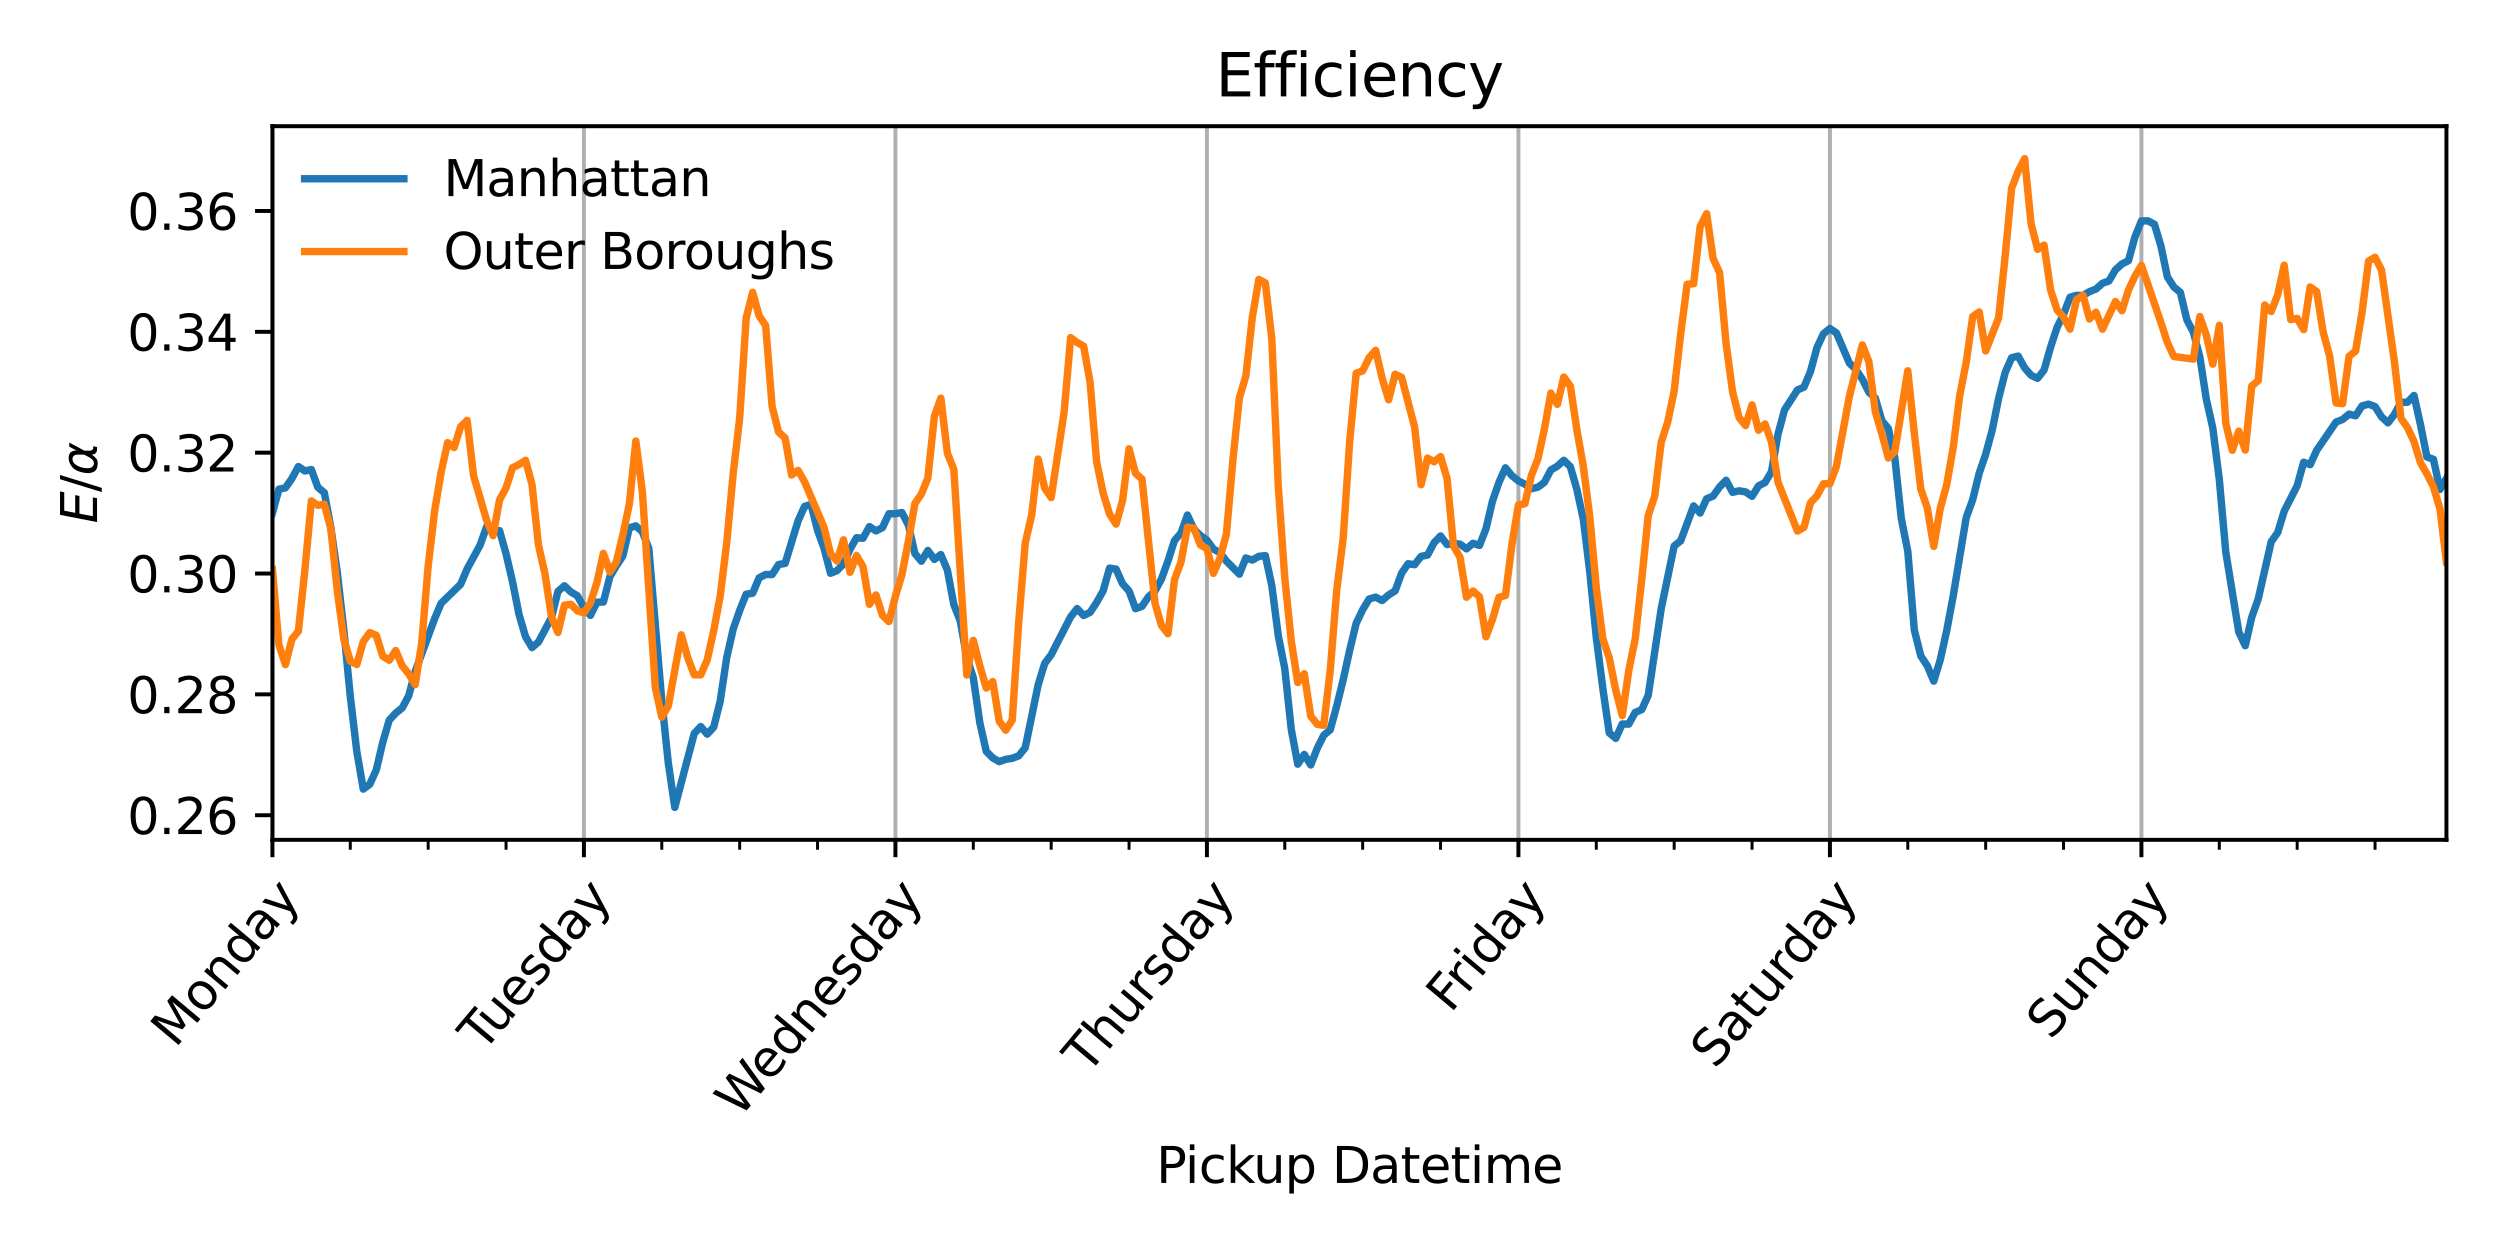 <?xml version="1.0" encoding="UTF-8" standalone="no"?>
<!DOCTYPE svg PUBLIC "-//W3C//DTD SVG 1.1//EN" "http://www.w3.org/Graphics/SVG/1.1/DTD/svg11.dtd">
<svg xmlns:xlink="http://www.w3.org/1999/xlink" width="504pt" height="252pt" viewBox="0 0 504 252" xmlns="http://www.w3.org/2000/svg" version="1.1">
 <defs>
  <style type="text/css">*{stroke-linejoin: round; stroke-linecap: butt}</style>
 </defs>
 <g id="figure_1">
  <g id="patch_1">
   <path d="M 0 252  L 504 252  L 504 0  L 0 0  z " style="fill: #ffffff"/>
  </g>
  <g id="axes_1">
   <g id="patch_2">
    <path d="M 54.92 169.31  L 493.2 169.31  L 493.2 25.44  L 54.92 25.44  z " style="fill: #ffffff"/>
   </g>
   <g id="matplotlib.axis_1">
    <g id="xtick_1">
     <g id="line2d_1">
      <path d="M 54.92 169.31  L 54.92 25.44  " clip-path="url(#p86c2f2d032)" style="fill: none; stroke: #b0b0b0; stroke-width: 0.8; stroke-linecap: square"/>
     </g>
     <g id="line2d_2">
      <defs>
       <path id="mae0fbe0fd6" d="M 0 0  L 0 3.5  " style="stroke: #000000; stroke-width: 0.8"/>
      </defs>
      <g>
       <use xlink:href="#mae0fbe0fd6" x="54.92" y="169.31" style="stroke: #000000; stroke-width: 0.8"/>
      </g>
     </g>
     <g id="text_1">
      <!-- Monday -->
      <g transform="translate(35.364 211.437) rotate(-50) scale(0.1 -0.1)">
       <defs>
        <path id="DejaVuSans-4d" d="M 628 4666  L 1569 4666  L 2759 1491  L 3956 4666  L 4897 4666  L 4897 0  L 4281 0  L 4281 4097  L 3078 897  L 2444 897  L 1241 4097  L 1241 0  L 628 0  L 628 4666  z " transform="scale(0.016)"/>
        <path id="DejaVuSans-6f" d="M 1959 3097  Q 1497 3097 1228 2736  Q 959 2375 959 1747  Q 959 1119 1226 758  Q 1494 397 1959 397  Q 2419 397 2687 759  Q 2956 1122 2956 1747  Q 2956 2369 2687 2733  Q 2419 3097 1959 3097  z M 1959 3584  Q 2709 3584 3137 3096  Q 3566 2609 3566 1747  Q 3566 888 3137 398  Q 2709 -91 1959 -91  Q 1206 -91 779 398  Q 353 888 353 1747  Q 353 2609 779 3096  Q 1206 3584 1959 3584  z " transform="scale(0.016)"/>
        <path id="DejaVuSans-6e" d="M 3513 2113  L 3513 0  L 2938 0  L 2938 2094  Q 2938 2591 2744 2837  Q 2550 3084 2163 3084  Q 1697 3084 1428 2787  Q 1159 2491 1159 1978  L 1159 0  L 581 0  L 581 3500  L 1159 3500  L 1159 2956  Q 1366 3272 1645 3428  Q 1925 3584 2291 3584  Q 2894 3584 3203 3211  Q 3513 2838 3513 2113  z " transform="scale(0.016)"/>
        <path id="DejaVuSans-64" d="M 2906 2969  L 2906 4863  L 3481 4863  L 3481 0  L 2906 0  L 2906 525  Q 2725 213 2448 61  Q 2172 -91 1784 -91  Q 1150 -91 751 415  Q 353 922 353 1747  Q 353 2572 751 3078  Q 1150 3584 1784 3584  Q 2172 3584 2448 3432  Q 2725 3281 2906 2969  z M 947 1747  Q 947 1113 1208 752  Q 1469 391 1925 391  Q 2381 391 2643 752  Q 2906 1113 2906 1747  Q 2906 2381 2643 2742  Q 2381 3103 1925 3103  Q 1469 3103 1208 2742  Q 947 2381 947 1747  z " transform="scale(0.016)"/>
        <path id="DejaVuSans-61" d="M 2194 1759  Q 1497 1759 1228 1600  Q 959 1441 959 1056  Q 959 750 1161 570  Q 1363 391 1709 391  Q 2188 391 2477 730  Q 2766 1069 2766 1631  L 2766 1759  L 2194 1759  z M 3341 1997  L 3341 0  L 2766 0  L 2766 531  Q 2569 213 2275 61  Q 1981 -91 1556 -91  Q 1019 -91 701 211  Q 384 513 384 1019  Q 384 1609 779 1909  Q 1175 2209 1959 2209  L 2766 2209  L 2766 2266  Q 2766 2663 2505 2880  Q 2244 3097 1772 3097  Q 1472 3097 1187 3025  Q 903 2953 641 2809  L 641 3341  Q 956 3463 1253 3523  Q 1550 3584 1831 3584  Q 2591 3584 2966 3190  Q 3341 2797 3341 1997  z " transform="scale(0.016)"/>
        <path id="DejaVuSans-79" d="M 2059 -325  Q 1816 -950 1584 -1140  Q 1353 -1331 966 -1331  L 506 -1331  L 506 -850  L 844 -850  Q 1081 -850 1212 -737  Q 1344 -625 1503 -206  L 1606 56  L 191 3500  L 800 3500  L 1894 763  L 2988 3500  L 3597 3500  L 2059 -325  z " transform="scale(0.016)"/>
       </defs>
       <use xlink:href="#DejaVuSans-4d"/>
       <use xlink:href="#DejaVuSans-6f" transform="translate(86.279 0)"/>
       <use xlink:href="#DejaVuSans-6e" transform="translate(147.461 0)"/>
       <use xlink:href="#DejaVuSans-64" transform="translate(210.84 0)"/>
       <use xlink:href="#DejaVuSans-61" transform="translate(274.316 0)"/>
       <use xlink:href="#DejaVuSans-79" transform="translate(335.596 0)"/>
      </g>
     </g>
    </g>
    <g id="xtick_2">
     <g id="line2d_3">
      <path d="M 117.718 169.31  L 117.718 25.44  " clip-path="url(#p86c2f2d032)" style="fill: none; stroke: #b0b0b0; stroke-width: 0.8; stroke-linecap: square"/>
     </g>
     <g id="line2d_4">
      <g>
       <use xlink:href="#mae0fbe0fd6" x="117.718" y="169.31" style="stroke: #000000; stroke-width: 0.8"/>
      </g>
     </g>
     <g id="text_2">
      <!-- Tuesday -->
      <g transform="translate(97.384 212.365) rotate(-50) scale(0.1 -0.1)">
       <defs>
        <path id="DejaVuSans-54" d="M -19 4666  L 3928 4666  L 3928 4134  L 2272 4134  L 2272 0  L 1638 0  L 1638 4134  L -19 4134  L -19 4666  z " transform="scale(0.016)"/>
        <path id="DejaVuSans-75" d="M 544 1381  L 544 3500  L 1119 3500  L 1119 1403  Q 1119 906 1312 657  Q 1506 409 1894 409  Q 2359 409 2629 706  Q 2900 1003 2900 1516  L 2900 3500  L 3475 3500  L 3475 0  L 2900 0  L 2900 538  Q 2691 219 2414 64  Q 2138 -91 1772 -91  Q 1169 -91 856 284  Q 544 659 544 1381  z M 1991 3584  L 1991 3584  z " transform="scale(0.016)"/>
        <path id="DejaVuSans-65" d="M 3597 1894  L 3597 1613  L 953 1613  Q 991 1019 1311 708  Q 1631 397 2203 397  Q 2534 397 2845 478  Q 3156 559 3463 722  L 3463 178  Q 3153 47 2828 -22  Q 2503 -91 2169 -91  Q 1331 -91 842 396  Q 353 884 353 1716  Q 353 2575 817 3079  Q 1281 3584 2069 3584  Q 2775 3584 3186 3129  Q 3597 2675 3597 1894  z M 3022 2063  Q 3016 2534 2758 2815  Q 2500 3097 2075 3097  Q 1594 3097 1305 2825  Q 1016 2553 972 2059  L 3022 2063  z " transform="scale(0.016)"/>
        <path id="DejaVuSans-73" d="M 2834 3397  L 2834 2853  Q 2591 2978 2328 3040  Q 2066 3103 1784 3103  Q 1356 3103 1142 2972  Q 928 2841 928 2578  Q 928 2378 1081 2264  Q 1234 2150 1697 2047  L 1894 2003  Q 2506 1872 2764 1633  Q 3022 1394 3022 966  Q 3022 478 2636 193  Q 2250 -91 1575 -91  Q 1294 -91 989 -36  Q 684 19 347 128  L 347 722  Q 666 556 975 473  Q 1284 391 1588 391  Q 1994 391 2212 530  Q 2431 669 2431 922  Q 2431 1156 2273 1281  Q 2116 1406 1581 1522  L 1381 1569  Q 847 1681 609 1914  Q 372 2147 372 2553  Q 372 3047 722 3315  Q 1072 3584 1716 3584  Q 2034 3584 2315 3537  Q 2597 3491 2834 3397  z " transform="scale(0.016)"/>
       </defs>
       <use xlink:href="#DejaVuSans-54"/>
       <use xlink:href="#DejaVuSans-75" transform="translate(45.959 0)"/>
       <use xlink:href="#DejaVuSans-65" transform="translate(109.338 0)"/>
       <use xlink:href="#DejaVuSans-73" transform="translate(170.861 0)"/>
       <use xlink:href="#DejaVuSans-64" transform="translate(222.961 0)"/>
       <use xlink:href="#DejaVuSans-61" transform="translate(286.438 0)"/>
       <use xlink:href="#DejaVuSans-79" transform="translate(347.717 0)"/>
      </g>
     </g>
    </g>
    <g id="xtick_3">
     <g id="line2d_5">
      <path d="M 180.517 169.31  L 180.517 25.44  " clip-path="url(#p86c2f2d032)" style="fill: none; stroke: #b0b0b0; stroke-width: 0.8; stroke-linecap: square"/>
     </g>
     <g id="line2d_6">
      <g>
       <use xlink:href="#mae0fbe0fd6" x="180.517" y="169.31" style="stroke: #000000; stroke-width: 0.8"/>
      </g>
     </g>
     <g id="text_3">
      <!-- Wednesday -->
      <g transform="translate(149.122 225.545) rotate(-50) scale(0.1 -0.1)">
       <defs>
        <path id="DejaVuSans-57" d="M 213 4666  L 850 4666  L 1831 722  L 2809 4666  L 3519 4666  L 4500 722  L 5478 4666  L 6119 4666  L 4947 0  L 4153 0  L 3169 4050  L 2175 0  L 1381 0  L 213 4666  z " transform="scale(0.016)"/>
       </defs>
       <use xlink:href="#DejaVuSans-57"/>
       <use xlink:href="#DejaVuSans-65" transform="translate(93.002 0)"/>
       <use xlink:href="#DejaVuSans-64" transform="translate(154.525 0)"/>
       <use xlink:href="#DejaVuSans-6e" transform="translate(218.002 0)"/>
       <use xlink:href="#DejaVuSans-65" transform="translate(281.381 0)"/>
       <use xlink:href="#DejaVuSans-73" transform="translate(342.904 0)"/>
       <use xlink:href="#DejaVuSans-64" transform="translate(395.004 0)"/>
       <use xlink:href="#DejaVuSans-61" transform="translate(458.48 0)"/>
       <use xlink:href="#DejaVuSans-79" transform="translate(519.76 0)"/>
      </g>
     </g>
    </g>
    <g id="xtick_4">
     <g id="line2d_7">
      <path d="M 243.315 169.31  L 243.315 25.44  " clip-path="url(#p86c2f2d032)" style="fill: none; stroke: #b0b0b0; stroke-width: 0.8; stroke-linecap: square"/>
     </g>
     <g id="line2d_8">
      <g>
       <use xlink:href="#mae0fbe0fd6" x="243.315" y="169.31" style="stroke: #000000; stroke-width: 0.8"/>
      </g>
     </g>
     <g id="text_4">
      <!-- Thursday -->
      <g transform="translate(219.247 216.814) rotate(-50) scale(0.1 -0.1)">
       <defs>
        <path id="DejaVuSans-68" d="M 3513 2113  L 3513 0  L 2938 0  L 2938 2094  Q 2938 2591 2744 2837  Q 2550 3084 2163 3084  Q 1697 3084 1428 2787  Q 1159 2491 1159 1978  L 1159 0  L 581 0  L 581 4863  L 1159 4863  L 1159 2956  Q 1366 3272 1645 3428  Q 1925 3584 2291 3584  Q 2894 3584 3203 3211  Q 3513 2838 3513 2113  z " transform="scale(0.016)"/>
        <path id="DejaVuSans-72" d="M 2631 2963  Q 2534 3019 2420 3045  Q 2306 3072 2169 3072  Q 1681 3072 1420 2755  Q 1159 2438 1159 1844  L 1159 0  L 581 0  L 581 3500  L 1159 3500  L 1159 2956  Q 1341 3275 1631 3429  Q 1922 3584 2338 3584  Q 2397 3584 2469 3576  Q 2541 3569 2628 3553  L 2631 2963  z " transform="scale(0.016)"/>
       </defs>
       <use xlink:href="#DejaVuSans-54"/>
       <use xlink:href="#DejaVuSans-68" transform="translate(61.084 0)"/>
       <use xlink:href="#DejaVuSans-75" transform="translate(124.463 0)"/>
       <use xlink:href="#DejaVuSans-72" transform="translate(187.842 0)"/>
       <use xlink:href="#DejaVuSans-73" transform="translate(228.955 0)"/>
       <use xlink:href="#DejaVuSans-64" transform="translate(281.055 0)"/>
       <use xlink:href="#DejaVuSans-61" transform="translate(344.531 0)"/>
       <use xlink:href="#DejaVuSans-79" transform="translate(405.811 0)"/>
      </g>
     </g>
    </g>
    <g id="xtick_5">
     <g id="line2d_9">
      <path d="M 306.113 169.31  L 306.113 25.44  " clip-path="url(#p86c2f2d032)" style="fill: none; stroke: #b0b0b0; stroke-width: 0.8; stroke-linecap: square"/>
     </g>
     <g id="line2d_10">
      <g>
       <use xlink:href="#mae0fbe0fd6" x="306.113" y="169.31" style="stroke: #000000; stroke-width: 0.8"/>
      </g>
     </g>
     <g id="text_5">
      <!-- Friday -->
      <g transform="translate(292.451 204.413) rotate(-50) scale(0.1 -0.1)">
       <defs>
        <path id="DejaVuSans-46" d="M 628 4666  L 3309 4666  L 3309 4134  L 1259 4134  L 1259 2759  L 3109 2759  L 3109 2228  L 1259 2228  L 1259 0  L 628 0  L 628 4666  z " transform="scale(0.016)"/>
        <path id="DejaVuSans-69" d="M 603 3500  L 1178 3500  L 1178 0  L 603 0  L 603 3500  z M 603 4863  L 1178 4863  L 1178 4134  L 603 4134  L 603 4863  z " transform="scale(0.016)"/>
       </defs>
       <use xlink:href="#DejaVuSans-46"/>
       <use xlink:href="#DejaVuSans-72" transform="translate(50.27 0)"/>
       <use xlink:href="#DejaVuSans-69" transform="translate(91.383 0)"/>
       <use xlink:href="#DejaVuSans-64" transform="translate(119.166 0)"/>
       <use xlink:href="#DejaVuSans-61" transform="translate(182.643 0)"/>
       <use xlink:href="#DejaVuSans-79" transform="translate(243.922 0)"/>
      </g>
     </g>
    </g>
    <g id="xtick_6">
     <g id="line2d_11">
      <path d="M 368.912 169.31  L 368.912 25.44  " clip-path="url(#p86c2f2d032)" style="fill: none; stroke: #b0b0b0; stroke-width: 0.8; stroke-linecap: square"/>
     </g>
     <g id="line2d_12">
      <g>
       <use xlink:href="#mae0fbe0fd6" x="368.912" y="169.31" style="stroke: #000000; stroke-width: 0.8"/>
      </g>
     </g>
     <g id="text_6">
      <!-- Saturday -->
      <g transform="translate(345.765 215.716) rotate(-50) scale(0.1 -0.1)">
       <defs>
        <path id="DejaVuSans-53" d="M 3425 4513  L 3425 3897  Q 3066 4069 2747 4153  Q 2428 4238 2131 4238  Q 1616 4238 1336 4038  Q 1056 3838 1056 3469  Q 1056 3159 1242 3001  Q 1428 2844 1947 2747  L 2328 2669  Q 3034 2534 3370 2195  Q 3706 1856 3706 1288  Q 3706 609 3251 259  Q 2797 -91 1919 -91  Q 1588 -91 1214 -16  Q 841 59 441 206  L 441 856  Q 825 641 1194 531  Q 1563 422 1919 422  Q 2459 422 2753 634  Q 3047 847 3047 1241  Q 3047 1584 2836 1778  Q 2625 1972 2144 2069  L 1759 2144  Q 1053 2284 737 2584  Q 422 2884 422 3419  Q 422 4038 858 4394  Q 1294 4750 2059 4750  Q 2388 4750 2728 4690  Q 3069 4631 3425 4513  z " transform="scale(0.016)"/>
        <path id="DejaVuSans-74" d="M 1172 4494  L 1172 3500  L 2356 3500  L 2356 3053  L 1172 3053  L 1172 1153  Q 1172 725 1289 603  Q 1406 481 1766 481  L 2356 481  L 2356 0  L 1766 0  Q 1100 0 847 248  Q 594 497 594 1153  L 594 3053  L 172 3053  L 172 3500  L 594 3500  L 594 4494  L 1172 4494  z " transform="scale(0.016)"/>
       </defs>
       <use xlink:href="#DejaVuSans-53"/>
       <use xlink:href="#DejaVuSans-61" transform="translate(63.477 0)"/>
       <use xlink:href="#DejaVuSans-74" transform="translate(124.756 0)"/>
       <use xlink:href="#DejaVuSans-75" transform="translate(163.965 0)"/>
       <use xlink:href="#DejaVuSans-72" transform="translate(227.344 0)"/>
       <use xlink:href="#DejaVuSans-64" transform="translate(266.707 0)"/>
       <use xlink:href="#DejaVuSans-61" transform="translate(330.184 0)"/>
       <use xlink:href="#DejaVuSans-79" transform="translate(391.463 0)"/>
      </g>
     </g>
    </g>
    <g id="xtick_7">
     <g id="line2d_13">
      <path d="M 431.71 169.31  L 431.71 25.44  " clip-path="url(#p86c2f2d032)" style="fill: none; stroke: #b0b0b0; stroke-width: 0.8; stroke-linecap: square"/>
     </g>
     <g id="line2d_14">
      <g>
       <use xlink:href="#mae0fbe0fd6" x="431.71" y="169.31" style="stroke: #000000; stroke-width: 0.8"/>
      </g>
     </g>
     <g id="text_7">
      <!-- Sunday -->
      <g transform="translate(413.478 209.858) rotate(-50) scale(0.1 -0.1)">
       <use xlink:href="#DejaVuSans-53"/>
       <use xlink:href="#DejaVuSans-75" transform="translate(63.477 0)"/>
       <use xlink:href="#DejaVuSans-6e" transform="translate(126.855 0)"/>
       <use xlink:href="#DejaVuSans-64" transform="translate(190.234 0)"/>
       <use xlink:href="#DejaVuSans-61" transform="translate(253.711 0)"/>
       <use xlink:href="#DejaVuSans-79" transform="translate(314.99 0)"/>
      </g>
     </g>
    </g>
    <g id="xtick_8">
     <g id="line2d_15">
      <defs>
       <path id="mf6e5cee516" d="M 0 0  L 0 2  " style="stroke: #000000; stroke-width: 0.6"/>
      </defs>
      <g>
       <use xlink:href="#mf6e5cee516" x="70.62" y="169.31" style="stroke: #000000; stroke-width: 0.6"/>
      </g>
     </g>
    </g>
    <g id="xtick_9">
     <g id="line2d_16">
      <g>
       <use xlink:href="#mf6e5cee516" x="86.319" y="169.31" style="stroke: #000000; stroke-width: 0.6"/>
      </g>
     </g>
    </g>
    <g id="xtick_10">
     <g id="line2d_17">
      <g>
       <use xlink:href="#mf6e5cee516" x="102.019" y="169.31" style="stroke: #000000; stroke-width: 0.6"/>
      </g>
     </g>
    </g>
    <g id="xtick_11">
     <g id="line2d_18">
      <g>
       <use xlink:href="#mf6e5cee516" x="133.418" y="169.31" style="stroke: #000000; stroke-width: 0.6"/>
      </g>
     </g>
    </g>
    <g id="xtick_12">
     <g id="line2d_19">
      <g>
       <use xlink:href="#mf6e5cee516" x="149.117" y="169.31" style="stroke: #000000; stroke-width: 0.6"/>
      </g>
     </g>
    </g>
    <g id="xtick_13">
     <g id="line2d_20">
      <g>
       <use xlink:href="#mf6e5cee516" x="164.817" y="169.31" style="stroke: #000000; stroke-width: 0.6"/>
      </g>
     </g>
    </g>
    <g id="xtick_14">
     <g id="line2d_21">
      <g>
       <use xlink:href="#mf6e5cee516" x="196.216" y="169.31" style="stroke: #000000; stroke-width: 0.6"/>
      </g>
     </g>
    </g>
    <g id="xtick_15">
     <g id="line2d_22">
      <g>
       <use xlink:href="#mf6e5cee516" x="211.916" y="169.31" style="stroke: #000000; stroke-width: 0.6"/>
      </g>
     </g>
    </g>
    <g id="xtick_16">
     <g id="line2d_23">
      <g>
       <use xlink:href="#mf6e5cee516" x="227.615" y="169.31" style="stroke: #000000; stroke-width: 0.6"/>
      </g>
     </g>
    </g>
    <g id="xtick_17">
     <g id="line2d_24">
      <g>
       <use xlink:href="#mf6e5cee516" x="259.015" y="169.31" style="stroke: #000000; stroke-width: 0.6"/>
      </g>
     </g>
    </g>
    <g id="xtick_18">
     <g id="line2d_25">
      <g>
       <use xlink:href="#mf6e5cee516" x="274.714" y="169.31" style="stroke: #000000; stroke-width: 0.6"/>
      </g>
     </g>
    </g>
    <g id="xtick_19">
     <g id="line2d_26">
      <g>
       <use xlink:href="#mf6e5cee516" x="290.414" y="169.31" style="stroke: #000000; stroke-width: 0.6"/>
      </g>
     </g>
    </g>
    <g id="xtick_20">
     <g id="line2d_27">
      <g>
       <use xlink:href="#mf6e5cee516" x="321.813" y="169.31" style="stroke: #000000; stroke-width: 0.6"/>
      </g>
     </g>
    </g>
    <g id="xtick_21">
     <g id="line2d_28">
      <g>
       <use xlink:href="#mf6e5cee516" x="337.512" y="169.31" style="stroke: #000000; stroke-width: 0.6"/>
      </g>
     </g>
    </g>
    <g id="xtick_22">
     <g id="line2d_29">
      <g>
       <use xlink:href="#mf6e5cee516" x="353.212" y="169.31" style="stroke: #000000; stroke-width: 0.6"/>
      </g>
     </g>
    </g>
    <g id="xtick_23">
     <g id="line2d_30">
      <g>
       <use xlink:href="#mf6e5cee516" x="384.611" y="169.31" style="stroke: #000000; stroke-width: 0.6"/>
      </g>
     </g>
    </g>
    <g id="xtick_24">
     <g id="line2d_31">
      <g>
       <use xlink:href="#mf6e5cee516" x="400.311" y="169.31" style="stroke: #000000; stroke-width: 0.6"/>
      </g>
     </g>
    </g>
    <g id="xtick_25">
     <g id="line2d_32">
      <g>
       <use xlink:href="#mf6e5cee516" x="416.01" y="169.31" style="stroke: #000000; stroke-width: 0.6"/>
      </g>
     </g>
    </g>
    <g id="xtick_26">
     <g id="line2d_33">
      <g>
       <use xlink:href="#mf6e5cee516" x="447.41" y="169.31" style="stroke: #000000; stroke-width: 0.6"/>
      </g>
     </g>
    </g>
    <g id="xtick_27">
     <g id="line2d_34">
      <g>
       <use xlink:href="#mf6e5cee516" x="463.109" y="169.31" style="stroke: #000000; stroke-width: 0.6"/>
      </g>
     </g>
    </g>
    <g id="xtick_28">
     <g id="line2d_35">
      <g>
       <use xlink:href="#mf6e5cee516" x="478.809" y="169.31" style="stroke: #000000; stroke-width: 0.6"/>
      </g>
     </g>
    </g>
    <g id="text_8">
     <!-- Pickup Datetime -->
     <g transform="translate(233.101 238.481) scale(0.1 -0.1)">
      <defs>
       <path id="DejaVuSans-50" d="M 1259 4147  L 1259 2394  L 2053 2394  Q 2494 2394 2734 2622  Q 2975 2850 2975 3272  Q 2975 3691 2734 3919  Q 2494 4147 2053 4147  L 1259 4147  z M 628 4666  L 2053 4666  Q 2838 4666 3239 4311  Q 3641 3956 3641 3272  Q 3641 2581 3239 2228  Q 2838 1875 2053 1875  L 1259 1875  L 1259 0  L 628 0  L 628 4666  z " transform="scale(0.016)"/>
       <path id="DejaVuSans-63" d="M 3122 3366  L 3122 2828  Q 2878 2963 2633 3030  Q 2388 3097 2138 3097  Q 1578 3097 1268 2742  Q 959 2388 959 1747  Q 959 1106 1268 751  Q 1578 397 2138 397  Q 2388 397 2633 464  Q 2878 531 3122 666  L 3122 134  Q 2881 22 2623 -34  Q 2366 -91 2075 -91  Q 1284 -91 818 406  Q 353 903 353 1747  Q 353 2603 823 3093  Q 1294 3584 2113 3584  Q 2378 3584 2631 3529  Q 2884 3475 3122 3366  z " transform="scale(0.016)"/>
       <path id="DejaVuSans-6b" d="M 581 4863  L 1159 4863  L 1159 1991  L 2875 3500  L 3609 3500  L 1753 1863  L 3688 0  L 2938 0  L 1159 1709  L 1159 0  L 581 0  L 581 4863  z " transform="scale(0.016)"/>
       <path id="DejaVuSans-70" d="M 1159 525  L 1159 -1331  L 581 -1331  L 581 3500  L 1159 3500  L 1159 2969  Q 1341 3281 1617 3432  Q 1894 3584 2278 3584  Q 2916 3584 3314 3078  Q 3713 2572 3713 1747  Q 3713 922 3314 415  Q 2916 -91 2278 -91  Q 1894 -91 1617 61  Q 1341 213 1159 525  z M 3116 1747  Q 3116 2381 2855 2742  Q 2594 3103 2138 3103  Q 1681 3103 1420 2742  Q 1159 2381 1159 1747  Q 1159 1113 1420 752  Q 1681 391 2138 391  Q 2594 391 2855 752  Q 3116 1113 3116 1747  z " transform="scale(0.016)"/>
       <path id="DejaVuSans-20" transform="scale(0.016)"/>
       <path id="DejaVuSans-44" d="M 1259 4147  L 1259 519  L 2022 519  Q 2988 519 3436 956  Q 3884 1394 3884 2338  Q 3884 3275 3436 3711  Q 2988 4147 2022 4147  L 1259 4147  z M 628 4666  L 1925 4666  Q 3281 4666 3915 4102  Q 4550 3538 4550 2338  Q 4550 1131 3912 565  Q 3275 0 1925 0  L 628 0  L 628 4666  z " transform="scale(0.016)"/>
       <path id="DejaVuSans-6d" d="M 3328 2828  Q 3544 3216 3844 3400  Q 4144 3584 4550 3584  Q 5097 3584 5394 3201  Q 5691 2819 5691 2113  L 5691 0  L 5113 0  L 5113 2094  Q 5113 2597 4934 2840  Q 4756 3084 4391 3084  Q 3944 3084 3684 2787  Q 3425 2491 3425 1978  L 3425 0  L 2847 0  L 2847 2094  Q 2847 2600 2669 2842  Q 2491 3084 2119 3084  Q 1678 3084 1418 2786  Q 1159 2488 1159 1978  L 1159 0  L 581 0  L 581 3500  L 1159 3500  L 1159 2956  Q 1356 3278 1631 3431  Q 1906 3584 2284 3584  Q 2666 3584 2933 3390  Q 3200 3197 3328 2828  z " transform="scale(0.016)"/>
      </defs>
      <use xlink:href="#DejaVuSans-50"/>
      <use xlink:href="#DejaVuSans-69" transform="translate(58.053 0)"/>
      <use xlink:href="#DejaVuSans-63" transform="translate(85.836 0)"/>
      <use xlink:href="#DejaVuSans-6b" transform="translate(140.816 0)"/>
      <use xlink:href="#DejaVuSans-75" transform="translate(195.602 0)"/>
      <use xlink:href="#DejaVuSans-70" transform="translate(258.98 0)"/>
      <use xlink:href="#DejaVuSans-20" transform="translate(322.457 0)"/>
      <use xlink:href="#DejaVuSans-44" transform="translate(354.244 0)"/>
      <use xlink:href="#DejaVuSans-61" transform="translate(431.246 0)"/>
      <use xlink:href="#DejaVuSans-74" transform="translate(492.525 0)"/>
      <use xlink:href="#DejaVuSans-65" transform="translate(531.734 0)"/>
      <use xlink:href="#DejaVuSans-74" transform="translate(593.258 0)"/>
      <use xlink:href="#DejaVuSans-69" transform="translate(632.467 0)"/>
      <use xlink:href="#DejaVuSans-6d" transform="translate(660.25 0)"/>
      <use xlink:href="#DejaVuSans-65" transform="translate(757.662 0)"/>
     </g>
    </g>
   </g>
   <g id="matplotlib.axis_2">
    <g id="ytick_1">
     <g id="line2d_36">
      <defs>
       <path id="m12de7f9c97" d="M 0 0  L -3.5 0  " style="stroke: #000000; stroke-width: 0.8"/>
      </defs>
      <g>
       <use xlink:href="#m12de7f9c97" x="54.92" y="164.349" style="stroke: #000000; stroke-width: 0.8"/>
      </g>
     </g>
     <g id="text_9">
      <!-- 0.26 -->
      <g transform="translate(25.654 168.148) scale(0.1 -0.1)">
       <defs>
        <path id="DejaVuSans-30" d="M 2034 4250  Q 1547 4250 1301 3770  Q 1056 3291 1056 2328  Q 1056 1369 1301 889  Q 1547 409 2034 409  Q 2525 409 2770 889  Q 3016 1369 3016 2328  Q 3016 3291 2770 3770  Q 2525 4250 2034 4250  z M 2034 4750  Q 2819 4750 3233 4129  Q 3647 3509 3647 2328  Q 3647 1150 3233 529  Q 2819 -91 2034 -91  Q 1250 -91 836 529  Q 422 1150 422 2328  Q 422 3509 836 4129  Q 1250 4750 2034 4750  z " transform="scale(0.016)"/>
        <path id="DejaVuSans-2e" d="M 684 794  L 1344 794  L 1344 0  L 684 0  L 684 794  z " transform="scale(0.016)"/>
        <path id="DejaVuSans-32" d="M 1228 531  L 3431 531  L 3431 0  L 469 0  L 469 531  Q 828 903 1448 1529  Q 2069 2156 2228 2338  Q 2531 2678 2651 2914  Q 2772 3150 2772 3378  Q 2772 3750 2511 3984  Q 2250 4219 1831 4219  Q 1534 4219 1204 4116  Q 875 4013 500 3803  L 500 4441  Q 881 4594 1212 4672  Q 1544 4750 1819 4750  Q 2544 4750 2975 4387  Q 3406 4025 3406 3419  Q 3406 3131 3298 2873  Q 3191 2616 2906 2266  Q 2828 2175 2409 1742  Q 1991 1309 1228 531  z " transform="scale(0.016)"/>
        <path id="DejaVuSans-36" d="M 2113 2584  Q 1688 2584 1439 2293  Q 1191 2003 1191 1497  Q 1191 994 1439 701  Q 1688 409 2113 409  Q 2538 409 2786 701  Q 3034 994 3034 1497  Q 3034 2003 2786 2293  Q 2538 2584 2113 2584  z M 3366 4563  L 3366 3988  Q 3128 4100 2886 4159  Q 2644 4219 2406 4219  Q 1781 4219 1451 3797  Q 1122 3375 1075 2522  Q 1259 2794 1537 2939  Q 1816 3084 2150 3084  Q 2853 3084 3261 2657  Q 3669 2231 3669 1497  Q 3669 778 3244 343  Q 2819 -91 2113 -91  Q 1303 -91 875 529  Q 447 1150 447 2328  Q 447 3434 972 4092  Q 1497 4750 2381 4750  Q 2619 4750 2861 4703  Q 3103 4656 3366 4563  z " transform="scale(0.016)"/>
       </defs>
       <use xlink:href="#DejaVuSans-30"/>
       <use xlink:href="#DejaVuSans-2e" transform="translate(63.623 0)"/>
       <use xlink:href="#DejaVuSans-32" transform="translate(95.41 0)"/>
       <use xlink:href="#DejaVuSans-36" transform="translate(159.033 0)"/>
      </g>
     </g>
    </g>
    <g id="ytick_2">
     <g id="line2d_37">
      <g>
       <use xlink:href="#m12de7f9c97" x="54.92" y="139.986" style="stroke: #000000; stroke-width: 0.8"/>
      </g>
     </g>
     <g id="text_10">
      <!-- 0.28 -->
      <g transform="translate(25.654 143.785) scale(0.1 -0.1)">
       <defs>
        <path id="DejaVuSans-38" d="M 2034 2216  Q 1584 2216 1326 1975  Q 1069 1734 1069 1313  Q 1069 891 1326 650  Q 1584 409 2034 409  Q 2484 409 2743 651  Q 3003 894 3003 1313  Q 3003 1734 2745 1975  Q 2488 2216 2034 2216  z M 1403 2484  Q 997 2584 770 2862  Q 544 3141 544 3541  Q 544 4100 942 4425  Q 1341 4750 2034 4750  Q 2731 4750 3128 4425  Q 3525 4100 3525 3541  Q 3525 3141 3298 2862  Q 3072 2584 2669 2484  Q 3125 2378 3379 2068  Q 3634 1759 3634 1313  Q 3634 634 3220 271  Q 2806 -91 2034 -91  Q 1263 -91 848 271  Q 434 634 434 1313  Q 434 1759 690 2068  Q 947 2378 1403 2484  z M 1172 3481  Q 1172 3119 1398 2916  Q 1625 2713 2034 2713  Q 2441 2713 2670 2916  Q 2900 3119 2900 3481  Q 2900 3844 2670 4047  Q 2441 4250 2034 4250  Q 1625 4250 1398 4047  Q 1172 3844 1172 3481  z " transform="scale(0.016)"/>
       </defs>
       <use xlink:href="#DejaVuSans-30"/>
       <use xlink:href="#DejaVuSans-2e" transform="translate(63.623 0)"/>
       <use xlink:href="#DejaVuSans-32" transform="translate(95.41 0)"/>
       <use xlink:href="#DejaVuSans-38" transform="translate(159.033 0)"/>
      </g>
     </g>
    </g>
    <g id="ytick_3">
     <g id="line2d_38">
      <g>
       <use xlink:href="#m12de7f9c97" x="54.92" y="115.623" style="stroke: #000000; stroke-width: 0.8"/>
      </g>
     </g>
     <g id="text_11">
      <!-- 0.30 -->
      <g transform="translate(25.654 119.422) scale(0.1 -0.1)">
       <defs>
        <path id="DejaVuSans-33" d="M 2597 2516  Q 3050 2419 3304 2112  Q 3559 1806 3559 1356  Q 3559 666 3084 287  Q 2609 -91 1734 -91  Q 1441 -91 1130 -33  Q 819 25 488 141  L 488 750  Q 750 597 1062 519  Q 1375 441 1716 441  Q 2309 441 2620 675  Q 2931 909 2931 1356  Q 2931 1769 2642 2001  Q 2353 2234 1838 2234  L 1294 2234  L 1294 2753  L 1863 2753  Q 2328 2753 2575 2939  Q 2822 3125 2822 3475  Q 2822 3834 2567 4026  Q 2313 4219 1838 4219  Q 1578 4219 1281 4162  Q 984 4106 628 3988  L 628 4550  Q 988 4650 1302 4700  Q 1616 4750 1894 4750  Q 2613 4750 3031 4423  Q 3450 4097 3450 3541  Q 3450 3153 3228 2886  Q 3006 2619 2597 2516  z " transform="scale(0.016)"/>
       </defs>
       <use xlink:href="#DejaVuSans-30"/>
       <use xlink:href="#DejaVuSans-2e" transform="translate(63.623 0)"/>
       <use xlink:href="#DejaVuSans-33" transform="translate(95.41 0)"/>
       <use xlink:href="#DejaVuSans-30" transform="translate(159.033 0)"/>
      </g>
     </g>
    </g>
    <g id="ytick_4">
     <g id="line2d_39">
      <g>
       <use xlink:href="#m12de7f9c97" x="54.92" y="91.26" style="stroke: #000000; stroke-width: 0.8"/>
      </g>
     </g>
     <g id="text_12">
      <!-- 0.32 -->
      <g transform="translate(25.654 95.059) scale(0.1 -0.1)">
       <use xlink:href="#DejaVuSans-30"/>
       <use xlink:href="#DejaVuSans-2e" transform="translate(63.623 0)"/>
       <use xlink:href="#DejaVuSans-33" transform="translate(95.41 0)"/>
       <use xlink:href="#DejaVuSans-32" transform="translate(159.033 0)"/>
      </g>
     </g>
    </g>
    <g id="ytick_5">
     <g id="line2d_40">
      <g>
       <use xlink:href="#m12de7f9c97" x="54.92" y="66.897" style="stroke: #000000; stroke-width: 0.8"/>
      </g>
     </g>
     <g id="text_13">
      <!-- 0.34 -->
      <g transform="translate(25.654 70.696) scale(0.1 -0.1)">
       <defs>
        <path id="DejaVuSans-34" d="M 2419 4116  L 825 1625  L 2419 1625  L 2419 4116  z M 2253 4666  L 3047 4666  L 3047 1625  L 3713 1625  L 3713 1100  L 3047 1100  L 3047 0  L 2419 0  L 2419 1100  L 313 1100  L 313 1709  L 2253 4666  z " transform="scale(0.016)"/>
       </defs>
       <use xlink:href="#DejaVuSans-30"/>
       <use xlink:href="#DejaVuSans-2e" transform="translate(63.623 0)"/>
       <use xlink:href="#DejaVuSans-33" transform="translate(95.41 0)"/>
       <use xlink:href="#DejaVuSans-34" transform="translate(159.033 0)"/>
      </g>
     </g>
    </g>
    <g id="ytick_6">
     <g id="line2d_41">
      <g>
       <use xlink:href="#m12de7f9c97" x="54.92" y="42.534" style="stroke: #000000; stroke-width: 0.8"/>
      </g>
     </g>
     <g id="text_14">
      <!-- 0.36 -->
      <g transform="translate(25.654 46.333) scale(0.1 -0.1)">
       <use xlink:href="#DejaVuSans-30"/>
       <use xlink:href="#DejaVuSans-2e" transform="translate(63.623 0)"/>
       <use xlink:href="#DejaVuSans-33" transform="translate(95.41 0)"/>
       <use xlink:href="#DejaVuSans-36" transform="translate(159.033 0)"/>
      </g>
     </g>
    </g>
    <g id="text_15">
     <!-- $E/\alpha$ -->
     <g transform="translate(19.575 105.525) rotate(-90) scale(0.1 -0.1)">
      <defs>
       <path id="DejaVuSans-Oblique-45" d="M 1081 4666  L 4031 4666  L 3928 4134  L 1606 4134  L 1338 2753  L 3566 2753  L 3463 2222  L 1234 2222  L 909 531  L 3284 531  L 3181 0  L 172 0  L 1081 4666  z " transform="scale(0.016)"/>
       <path id="DejaVuSans-2f" d="M 1625 4666  L 2156 4666  L 531 -594  L 0 -594  L 1625 4666  z " transform="scale(0.016)"/>
       <path id="DejaVuSans-Oblique-3b1" d="M 2619 1628  L 2622 2350  Q 2625 3088 2069 3091  Q 1653 3094 1394 2747  Q 1069 2319 959 1747  Q 825 1059 994 731  Q 1169 397 1547 397  Q 1966 397 2319 1063  L 2619 1628  z M 2166 3578  Q 3141 3594 3128 2584  Q 3128 2584 3616 3500  L 4128 3500  L 3119 1603  L 3109 919  Q 3109 766 3194 638  Q 3291 488 3391 488  L 3669 488  L 3575 0  L 3228 0  Q 2934 0 2722 263  Q 2622 394 2619 669  Q 2416 334 2066 50  Q 1900 -81 1453 -78  Q 722 -72 456 397  Q 184 884 353 1747  Q 534 2675 1009 3097  Q 1544 3569 2166 3578  z " transform="scale(0.016)"/>
      </defs>
      <use xlink:href="#DejaVuSans-Oblique-45" transform="translate(0 0.094)"/>
      <use xlink:href="#DejaVuSans-2f" transform="translate(63.184 0.094)"/>
      <use xlink:href="#DejaVuSans-Oblique-3b1" transform="translate(96.875 0.094)"/>
     </g>
    </g>
   </g>
   <g id="line2d_42">
    <path d="M 54.92 103.433  L 56.228 98.627  L 57.537 98.345  L 58.845 96.48  L 60.153 94.058  L 61.461 94.945  L 62.77 94.66  L 64.078 98.248  L 65.386 99.325  L 66.695 106.337  L 68.003 115.453  L 69.311 126.985  L 70.62 140.406  L 71.928 151.478  L 73.236 159.086  L 74.544 158.107  L 75.853 155.243  L 77.161 149.659  L 78.469 145.183  L 79.778 143.767  L 81.086 142.713  L 82.394 140.266  L 83.703 135.379  L 87.627 124.704  L 88.936 121.619  L 92.861 117.798  L 94.169 114.705  L 96.786 109.902  L 98.094 106.201  L 99.402 107.059  L 100.71 106.979  L 102.019 111.647  L 103.327 117.284  L 104.635 123.878  L 105.944 128.353  L 107.252 130.547  L 108.56 129.417  L 111.177 124.506  L 112.485 119.224  L 113.793 118.097  L 115.102 119.34  L 116.41 120.129  L 117.718 122.513  L 119.027 124.068  L 120.335 121.407  L 121.643 121.366  L 122.952 116.265  L 124.26 114.053  L 125.568 112.099  L 126.876 106.4  L 128.185 106.022  L 129.493 107.204  L 130.801 110.579  L 133.418 141.291  L 134.726 153.792  L 136.035 162.77  L 139.959 147.864  L 141.268 146.478  L 142.576 148.007  L 143.884 146.589  L 145.193 141.359  L 146.501 132.581  L 147.809 126.833  L 149.117 123.074  L 150.426 119.791  L 151.734 119.589  L 153.042 116.489  L 154.351 115.819  L 155.659 115.825  L 156.967 113.797  L 158.276 113.589  L 160.892 105.01  L 162.2 102.093  L 163.509 101.673  L 164.817 106.906  L 166.125 110.522  L 167.434 115.569  L 168.742 115.047  L 170.05 113.662  L 171.359 110.751  L 172.667 108.414  L 173.975 108.511  L 175.283 106.166  L 176.592 107.031  L 177.9 106.371  L 179.208 103.57  L 180.517 103.565  L 181.825 103.327  L 183.133 105.858  L 184.442 111.602  L 185.75 113.143  L 187.058 110.974  L 188.366 112.778  L 189.675 111.808  L 190.983 114.891  L 192.291 121.884  L 193.6 125.236  L 194.908 132.54  L 196.216 136.616  L 197.525 145.661  L 198.833 151.484  L 200.141 152.791  L 201.449 153.55  L 202.758 153.077  L 204.066 152.88  L 205.374 152.383  L 206.683 150.747  L 209.299 138.044  L 210.608 133.751  L 211.916 131.999  L 215.841 124.355  L 217.149 122.692  L 218.457 124.083  L 219.766 123.444  L 221.074 121.464  L 222.382 119.151  L 223.691 114.532  L 224.999 114.737  L 226.307 117.682  L 227.615 119.148  L 228.924 122.71  L 230.232 122.229  L 231.54 120.296  L 232.849 119.156  L 234.157 116.704  L 235.465 113.079  L 236.773 108.982  L 238.082 107.464  L 239.39 103.835  L 240.698 106.698  L 242.007 107.966  L 243.315 108.887  L 244.623 110.68  L 245.932 111.424  L 247.24 113.11  L 249.856 115.751  L 251.165 112.484  L 252.473 112.911  L 253.781 112.164  L 255.09 112.012  L 256.398 118.067  L 257.706 128.188  L 259.015 134.814  L 260.323 147.078  L 261.631 154.058  L 262.939 152.099  L 264.248 154.216  L 265.556 150.856  L 266.864 148.227  L 268.173 147.123  L 269.481 142.331  L 270.789 137.029  L 272.098 131.072  L 273.406 125.654  L 274.714 122.924  L 276.022 120.756  L 277.331 120.381  L 278.639 121.064  L 279.947 119.934  L 281.256 119.122  L 282.564 115.56  L 283.872 113.653  L 285.181 113.841  L 286.489 112.17  L 287.797 111.888  L 289.105 109.415  L 290.414 108.055  L 291.722 109.766  L 293.03 109.558  L 294.339 109.699  L 295.647 110.651  L 296.955 109.527  L 298.264 109.951  L 299.572 106.61  L 300.88 101.039  L 302.188 97.242  L 303.497 94.311  L 304.805 95.9  L 306.113 96.955  L 307.422 97.608  L 308.73 98.527  L 310.038 98.221  L 311.347 97.241  L 312.655 94.75  L 313.963 93.981  L 315.271 92.796  L 316.58 94.079  L 317.888 98.618  L 319.196 104.689  L 320.505 115.331  L 321.813 128.525  L 323.121 138.713  L 324.429 147.754  L 325.738 148.849  L 327.046 145.957  L 328.354 145.983  L 329.663 143.617  L 330.971 143.067  L 332.279 140.194  L 334.896 122.717  L 337.512 110.073  L 338.821 109.036  L 341.437 101.993  L 342.746 103.428  L 344.054 100.559  L 345.362 100.006  L 346.671 98.172  L 347.979 96.82  L 349.287 99.257  L 350.595 98.947  L 351.904 99.158  L 353.212 100.058  L 354.52 97.96  L 355.829 97.28  L 357.137 95.081  L 358.445 87.532  L 359.754 82.654  L 362.37 78.608  L 363.678 78.047  L 364.987 74.904  L 366.295 70.088  L 367.603 67.285  L 368.912 66.234  L 370.22 67.107  L 372.837 73.207  L 374.145 74.491  L 375.453 76.447  L 376.761 79.065  L 378.07 80.28  L 379.378 84.802  L 380.686 86.402  L 381.995 92.335  L 383.303 104.535  L 384.611 111.12  L 385.92 126.982  L 387.228 132.231  L 388.536 134.207  L 389.844 137.314  L 391.153 133.019  L 392.461 127.119  L 393.769 120.131  L 396.386 104.361  L 397.694 100.731  L 399.003 95.412  L 400.311 91.582  L 401.619 86.754  L 402.927 80.296  L 404.236 75.119  L 405.544 72.121  L 406.852 71.791  L 408.161 74.151  L 409.469 75.671  L 410.777 76.261  L 412.085 74.601  L 413.394 70.002  L 414.702 66.002  L 416.01 63.363  L 417.319 59.921  L 418.627 59.546  L 419.935 59.579  L 421.244 58.786  L 422.552 58.277  L 423.86 57.099  L 425.168 56.64  L 426.477 54.397  L 427.785 53.218  L 429.093 52.551  L 430.402 47.784  L 431.71 44.541  L 433.018 44.525  L 434.327 45.197  L 435.635 49.566  L 436.943 55.83  L 438.251 57.854  L 439.56 58.948  L 440.868 64.471  L 442.176 66.952  L 443.485 71.967  L 444.793 80.486  L 446.101 86.293  L 447.41 96.645  L 448.718 111.326  L 451.334 127.398  L 452.643 130.175  L 453.951 124.434  L 455.259 120.744  L 457.876 109.22  L 459.184 107.357  L 460.493 103.056  L 463.109 97.924  L 464.417 93.19  L 465.726 93.674  L 467.034 90.796  L 469.651 86.985  L 470.959 85.083  L 472.267 84.563  L 473.576 83.485  L 474.884 83.822  L 476.192 81.834  L 477.5 81.474  L 478.809 81.972  L 480.117 84.031  L 481.425 85.244  L 482.734 83.512  L 484.042 81.111  L 485.35 81.087  L 486.659 79.731  L 487.967 85.613  L 489.275 92.13  L 490.583 92.6  L 491.892 98.673  L 493.2 96.45  L 493.2 96.45  " clip-path="url(#p86c2f2d032)" style="fill: none; stroke: #1f77b4; stroke-width: 1.5; stroke-linecap: square"/>
   </g>
   <g id="line2d_43">
    <path d="M 54.92 114.837  L 56.228 129.985  L 57.537 133.986  L 58.845 128.867  L 60.153 127.242  L 61.461 114.95  L 62.77 100.989  L 64.078 101.871  L 65.386 101.651  L 66.695 106.564  L 68.003 119.132  L 69.311 128.845  L 70.62 133.282  L 71.928 133.961  L 73.236 129.356  L 74.544 127.538  L 75.853 128.085  L 77.161 132.286  L 78.469 133.104  L 79.778 131.145  L 81.086 134.235  L 82.394 135.848  L 83.703 138.022  L 85.011 129.713  L 86.319 114.134  L 87.627 102.948  L 88.936 95.162  L 90.244 89.245  L 91.552 90.215  L 92.861 86.034  L 94.169 84.742  L 95.477 95.935  L 98.094 104.855  L 99.402 107.983  L 100.71 100.774  L 102.019 98.362  L 103.327 94.295  L 104.635 93.655  L 105.944 92.8  L 107.252 97.691  L 108.56 109.906  L 109.869 115.697  L 111.177 124.332  L 112.485 127.507  L 113.793 122.012  L 115.102 121.839  L 116.41 123.152  L 117.718 123.56  L 119.027 121.576  L 120.335 117.468  L 121.643 111.574  L 122.952 115.318  L 124.26 113.282  L 125.568 107.826  L 126.876 101.63  L 128.185 88.909  L 129.493 99.041  L 132.11 138.595  L 133.418 144.571  L 134.726 142.355  L 137.343 127.981  L 138.651 132.589  L 139.959 136.041  L 141.268 136.051  L 142.576 133.034  L 143.884 127.153  L 145.193 120.152  L 146.501 109.486  L 147.809 95.495  L 149.117 84.306  L 150.426 64.142  L 151.734 58.936  L 153.042 63.675  L 154.351 65.624  L 155.659 81.959  L 156.967 87.112  L 158.276 88.3  L 159.584 95.759  L 160.892 94.838  L 162.2 97.125  L 166.125 106.318  L 167.434 111.612  L 168.742 113.089  L 170.05 108.828  L 171.359 115.366  L 172.667 111.99  L 173.975 114.197  L 175.283 121.822  L 176.592 119.944  L 177.9 124.046  L 179.208 125.312  L 180.517 120.199  L 181.825 115.868  L 183.133 109.103  L 184.442 101.496  L 185.75 99.601  L 187.058 96.361  L 188.366 83.969  L 189.675 80.27  L 190.983 91.331  L 192.291 94.622  L 194.908 136.077  L 196.216 129.1  L 197.525 134.203  L 198.833 138.709  L 200.141 137.405  L 201.449 145.402  L 202.758 147.213  L 204.066 145.17  L 205.374 125.395  L 206.683 109.52  L 207.991 103.8  L 209.299 92.545  L 210.608 98.408  L 211.916 100.308  L 214.532 83.02  L 215.841 68.063  L 217.149 69.031  L 218.457 69.776  L 219.766 77.066  L 221.074 93.062  L 222.382 99.372  L 223.691 103.645  L 224.999 105.657  L 226.307 100.893  L 227.615 90.484  L 228.924 95.404  L 230.232 96.586  L 232.849 121.647  L 234.157 126.105  L 235.465 127.76  L 236.773 116.876  L 238.082 113.33  L 239.39 106.276  L 240.698 106.481  L 242.007 109.866  L 243.315 110.602  L 244.623 115.583  L 245.932 112.567  L 247.24 107.697  L 248.548 92.806  L 249.856 80.206  L 251.165 75.796  L 252.473 63.929  L 253.781 56.339  L 255.09 57.043  L 256.398 68.342  L 257.706 98.114  L 259.015 116.591  L 260.323 129.267  L 261.631 137.608  L 262.939 135.831  L 264.248 144.39  L 265.556 146.02  L 266.864 146.222  L 268.173 135.144  L 269.481 119.042  L 270.789 108.464  L 272.098 88.959  L 273.406 75.256  L 274.714 74.762  L 276.022 72.098  L 277.331 70.639  L 278.639 76.234  L 279.947 80.601  L 281.256 75.446  L 282.564 76.074  L 285.181 86.073  L 286.489 97.721  L 287.797 92.351  L 289.105 93.091  L 290.414 92.049  L 291.722 96.455  L 293.03 110.061  L 294.339 112.349  L 295.647 120.402  L 296.955 119.147  L 298.264 120.319  L 299.572 128.373  L 300.88 124.866  L 302.188 120.412  L 303.497 120.051  L 304.805 109.762  L 306.113 101.802  L 307.422 101.545  L 308.73 95.839  L 310.038 92.533  L 311.347 86.529  L 312.655 79.253  L 313.963 81.509  L 315.271 76.005  L 316.58 77.849  L 317.888 86.594  L 319.196 94.019  L 320.505 104.204  L 321.813 118.483  L 323.121 128.737  L 324.429 132.643  L 325.738 139.149  L 327.046 144.266  L 328.354 135.223  L 329.663 128.751  L 330.971 116.871  L 332.279 103.973  L 333.588 100.008  L 334.896 89.169  L 336.204 85.122  L 337.512 78.825  L 338.821 67.334  L 340.129 57.312  L 341.437 57.192  L 342.746 45.676  L 344.054 43.083  L 345.362 52.117  L 346.671 54.967  L 347.979 69.248  L 349.287 78.994  L 350.595 84.164  L 351.904 85.793  L 353.212 81.625  L 354.52 86.737  L 355.829 85.47  L 357.137 89.128  L 358.445 97.219  L 362.37 107.065  L 363.678 106.318  L 364.987 101.348  L 366.295 99.978  L 367.603 97.532  L 368.912 97.513  L 370.22 94.031  L 372.837 79.887  L 375.453 69.543  L 376.761 72.894  L 378.07 83.048  L 379.378 87.414  L 380.686 92.333  L 381.995 91.031  L 384.611 74.749  L 385.92 87.25  L 387.228 98.581  L 388.536 102.372  L 389.844 110.16  L 391.153 102.519  L 392.461 97.688  L 393.769 90.206  L 395.078 79.75  L 396.386 73.09  L 397.694 63.835  L 399.003 62.895  L 400.311 70.744  L 402.927 64.054  L 404.236 51.689  L 405.544 37.941  L 406.852 34.565  L 408.161 31.98  L 409.469 45.134  L 410.777 50.263  L 412.085 49.412  L 413.394 58.424  L 414.702 62.492  L 416.01 63.898  L 417.319 66.364  L 418.627 60.392  L 419.935 59.534  L 421.244 64.298  L 422.552 62.951  L 423.86 66.362  L 426.477 60.777  L 427.785 62.637  L 429.093 58.485  L 430.402 55.677  L 431.71 53.516  L 435.635 64.993  L 436.943 69.039  L 438.251 71.868  L 442.176 72.403  L 443.485 63.81  L 444.793 67.588  L 446.101 73.419  L 447.41 65.595  L 448.718 85.318  L 450.026 90.776  L 451.334 86.928  L 452.643 90.734  L 453.951 77.827  L 455.259 76.726  L 456.568 61.482  L 457.876 62.798  L 459.184 59.431  L 460.493 53.458  L 461.801 64.428  L 463.109 64.201  L 464.417 66.455  L 465.726 57.857  L 467.034 58.768  L 468.342 66.907  L 469.651 71.777  L 470.959 81.245  L 472.267 81.381  L 473.576 71.809  L 474.884 70.784  L 476.192 62.945  L 477.5 52.645  L 478.809 51.876  L 480.117 54.437  L 482.734 73.077  L 484.042 84.339  L 485.35 86.202  L 486.659 89  L 487.967 93.261  L 489.275 95.562  L 490.583 98.155  L 491.892 102.583  L 493.2 113.265  L 493.2 113.265  " clip-path="url(#p86c2f2d032)" style="fill: none; stroke: #ff7f0e; stroke-width: 1.5; stroke-linecap: square"/>
   </g>
   <g id="patch_3">
    <path d="M 54.92 169.31  L 54.92 25.44  " style="fill: none; stroke: #000000; stroke-width: 0.8; stroke-linejoin: miter; stroke-linecap: square"/>
   </g>
   <g id="patch_4">
    <path d="M 493.2 169.31  L 493.2 25.44  " style="fill: none; stroke: #000000; stroke-width: 0.8; stroke-linejoin: miter; stroke-linecap: square"/>
   </g>
   <g id="patch_5">
    <path d="M 54.92 169.31  L 493.2 169.31  " style="fill: none; stroke: #000000; stroke-width: 0.8; stroke-linejoin: miter; stroke-linecap: square"/>
   </g>
   <g id="patch_6">
    <path d="M 54.92 25.44  L 493.2 25.44  " style="fill: none; stroke: #000000; stroke-width: 0.8; stroke-linejoin: miter; stroke-linecap: square"/>
   </g>
   <g id="text_16">
    <!-- Efficiency -->
    <g transform="translate(245.067 19.44) scale(0.12 -0.12)">
     <defs>
      <path id="DejaVuSans-45" d="M 628 4666  L 3578 4666  L 3578 4134  L 1259 4134  L 1259 2753  L 3481 2753  L 3481 2222  L 1259 2222  L 1259 531  L 3634 531  L 3634 0  L 628 0  L 628 4666  z " transform="scale(0.016)"/>
      <path id="DejaVuSans-66" d="M 2375 4863  L 2375 4384  L 1825 4384  Q 1516 4384 1395 4259  Q 1275 4134 1275 3809  L 1275 3500  L 2222 3500  L 2222 3053  L 1275 3053  L 1275 0  L 697 0  L 697 3053  L 147 3053  L 147 3500  L 697 3500  L 697 3744  Q 697 4328 969 4595  Q 1241 4863 1831 4863  L 2375 4863  z " transform="scale(0.016)"/>
     </defs>
     <use xlink:href="#DejaVuSans-45"/>
     <use xlink:href="#DejaVuSans-66" transform="translate(63.184 0)"/>
     <use xlink:href="#DejaVuSans-66" transform="translate(98.389 0)"/>
     <use xlink:href="#DejaVuSans-69" transform="translate(133.594 0)"/>
     <use xlink:href="#DejaVuSans-63" transform="translate(161.377 0)"/>
     <use xlink:href="#DejaVuSans-69" transform="translate(216.357 0)"/>
     <use xlink:href="#DejaVuSans-65" transform="translate(244.141 0)"/>
     <use xlink:href="#DejaVuSans-6e" transform="translate(305.664 0)"/>
     <use xlink:href="#DejaVuSans-63" transform="translate(369.043 0)"/>
     <use xlink:href="#DejaVuSans-79" transform="translate(424.023 0)"/>
    </g>
   </g>
   <g id="legend_1">
    <g id="line2d_44">
     <path d="M 61.42 36.038  L 71.42 36.038  L 81.42 36.038  " style="fill: none; stroke: #1f77b4; stroke-width: 1.5; stroke-linecap: square"/>
    </g>
    <g id="text_17">
     <!-- Manhattan -->
     <g transform="translate(89.42 39.538) scale(0.1 -0.1)">
      <use xlink:href="#DejaVuSans-4d"/>
      <use xlink:href="#DejaVuSans-61" transform="translate(86.279 0)"/>
      <use xlink:href="#DejaVuSans-6e" transform="translate(147.559 0)"/>
      <use xlink:href="#DejaVuSans-68" transform="translate(210.938 0)"/>
      <use xlink:href="#DejaVuSans-61" transform="translate(274.316 0)"/>
      <use xlink:href="#DejaVuSans-74" transform="translate(335.596 0)"/>
      <use xlink:href="#DejaVuSans-74" transform="translate(374.805 0)"/>
      <use xlink:href="#DejaVuSans-61" transform="translate(414.014 0)"/>
      <use xlink:href="#DejaVuSans-6e" transform="translate(475.293 0)"/>
     </g>
    </g>
    <g id="line2d_45">
     <path d="M 61.42 50.717  L 71.42 50.717  L 81.42 50.717  " style="fill: none; stroke: #ff7f0e; stroke-width: 1.5; stroke-linecap: square"/>
    </g>
    <g id="text_18">
     <!-- Outer Boroughs -->
     <g transform="translate(89.42 54.217) scale(0.1 -0.1)">
      <defs>
       <path id="DejaVuSans-4f" d="M 2522 4238  Q 1834 4238 1429 3725  Q 1025 3213 1025 2328  Q 1025 1447 1429 934  Q 1834 422 2522 422  Q 3209 422 3611 934  Q 4013 1447 4013 2328  Q 4013 3213 3611 3725  Q 3209 4238 2522 4238  z M 2522 4750  Q 3503 4750 4090 4092  Q 4678 3434 4678 2328  Q 4678 1225 4090 567  Q 3503 -91 2522 -91  Q 1538 -91 948 565  Q 359 1222 359 2328  Q 359 3434 948 4092  Q 1538 4750 2522 4750  z " transform="scale(0.016)"/>
       <path id="DejaVuSans-42" d="M 1259 2228  L 1259 519  L 2272 519  Q 2781 519 3026 730  Q 3272 941 3272 1375  Q 3272 1813 3026 2020  Q 2781 2228 2272 2228  L 1259 2228  z M 1259 4147  L 1259 2741  L 2194 2741  Q 2656 2741 2882 2914  Q 3109 3088 3109 3444  Q 3109 3797 2882 3972  Q 2656 4147 2194 4147  L 1259 4147  z M 628 4666  L 2241 4666  Q 2963 4666 3353 4366  Q 3744 4066 3744 3513  Q 3744 3084 3544 2831  Q 3344 2578 2956 2516  Q 3422 2416 3680 2098  Q 3938 1781 3938 1306  Q 3938 681 3513 340  Q 3088 0 2303 0  L 628 0  L 628 4666  z " transform="scale(0.016)"/>
       <path id="DejaVuSans-67" d="M 2906 1791  Q 2906 2416 2648 2759  Q 2391 3103 1925 3103  Q 1463 3103 1205 2759  Q 947 2416 947 1791  Q 947 1169 1205 825  Q 1463 481 1925 481  Q 2391 481 2648 825  Q 2906 1169 2906 1791  z M 3481 434  Q 3481 -459 3084 -895  Q 2688 -1331 1869 -1331  Q 1566 -1331 1297 -1286  Q 1028 -1241 775 -1147  L 775 -588  Q 1028 -725 1275 -790  Q 1522 -856 1778 -856  Q 2344 -856 2625 -561  Q 2906 -266 2906 331  L 2906 616  Q 2728 306 2450 153  Q 2172 0 1784 0  Q 1141 0 747 490  Q 353 981 353 1791  Q 353 2603 747 3093  Q 1141 3584 1784 3584  Q 2172 3584 2450 3431  Q 2728 3278 2906 2969  L 2906 3500  L 3481 3500  L 3481 434  z " transform="scale(0.016)"/>
      </defs>
      <use xlink:href="#DejaVuSans-4f"/>
      <use xlink:href="#DejaVuSans-75" transform="translate(78.711 0)"/>
      <use xlink:href="#DejaVuSans-74" transform="translate(142.09 0)"/>
      <use xlink:href="#DejaVuSans-65" transform="translate(181.299 0)"/>
      <use xlink:href="#DejaVuSans-72" transform="translate(242.822 0)"/>
      <use xlink:href="#DejaVuSans-20" transform="translate(283.936 0)"/>
      <use xlink:href="#DejaVuSans-42" transform="translate(315.723 0)"/>
      <use xlink:href="#DejaVuSans-6f" transform="translate(384.326 0)"/>
      <use xlink:href="#DejaVuSans-72" transform="translate(445.508 0)"/>
      <use xlink:href="#DejaVuSans-6f" transform="translate(484.371 0)"/>
      <use xlink:href="#DejaVuSans-75" transform="translate(545.553 0)"/>
      <use xlink:href="#DejaVuSans-67" transform="translate(608.932 0)"/>
      <use xlink:href="#DejaVuSans-68" transform="translate(672.408 0)"/>
      <use xlink:href="#DejaVuSans-73" transform="translate(735.787 0)"/>
     </g>
    </g>
   </g>
  </g>
 </g>
 <defs>
  <clipPath id="p86c2f2d032">
   <rect x="54.92" y="25.44" width="438.28" height="143.87"/>
  </clipPath>
 </defs>
</svg>